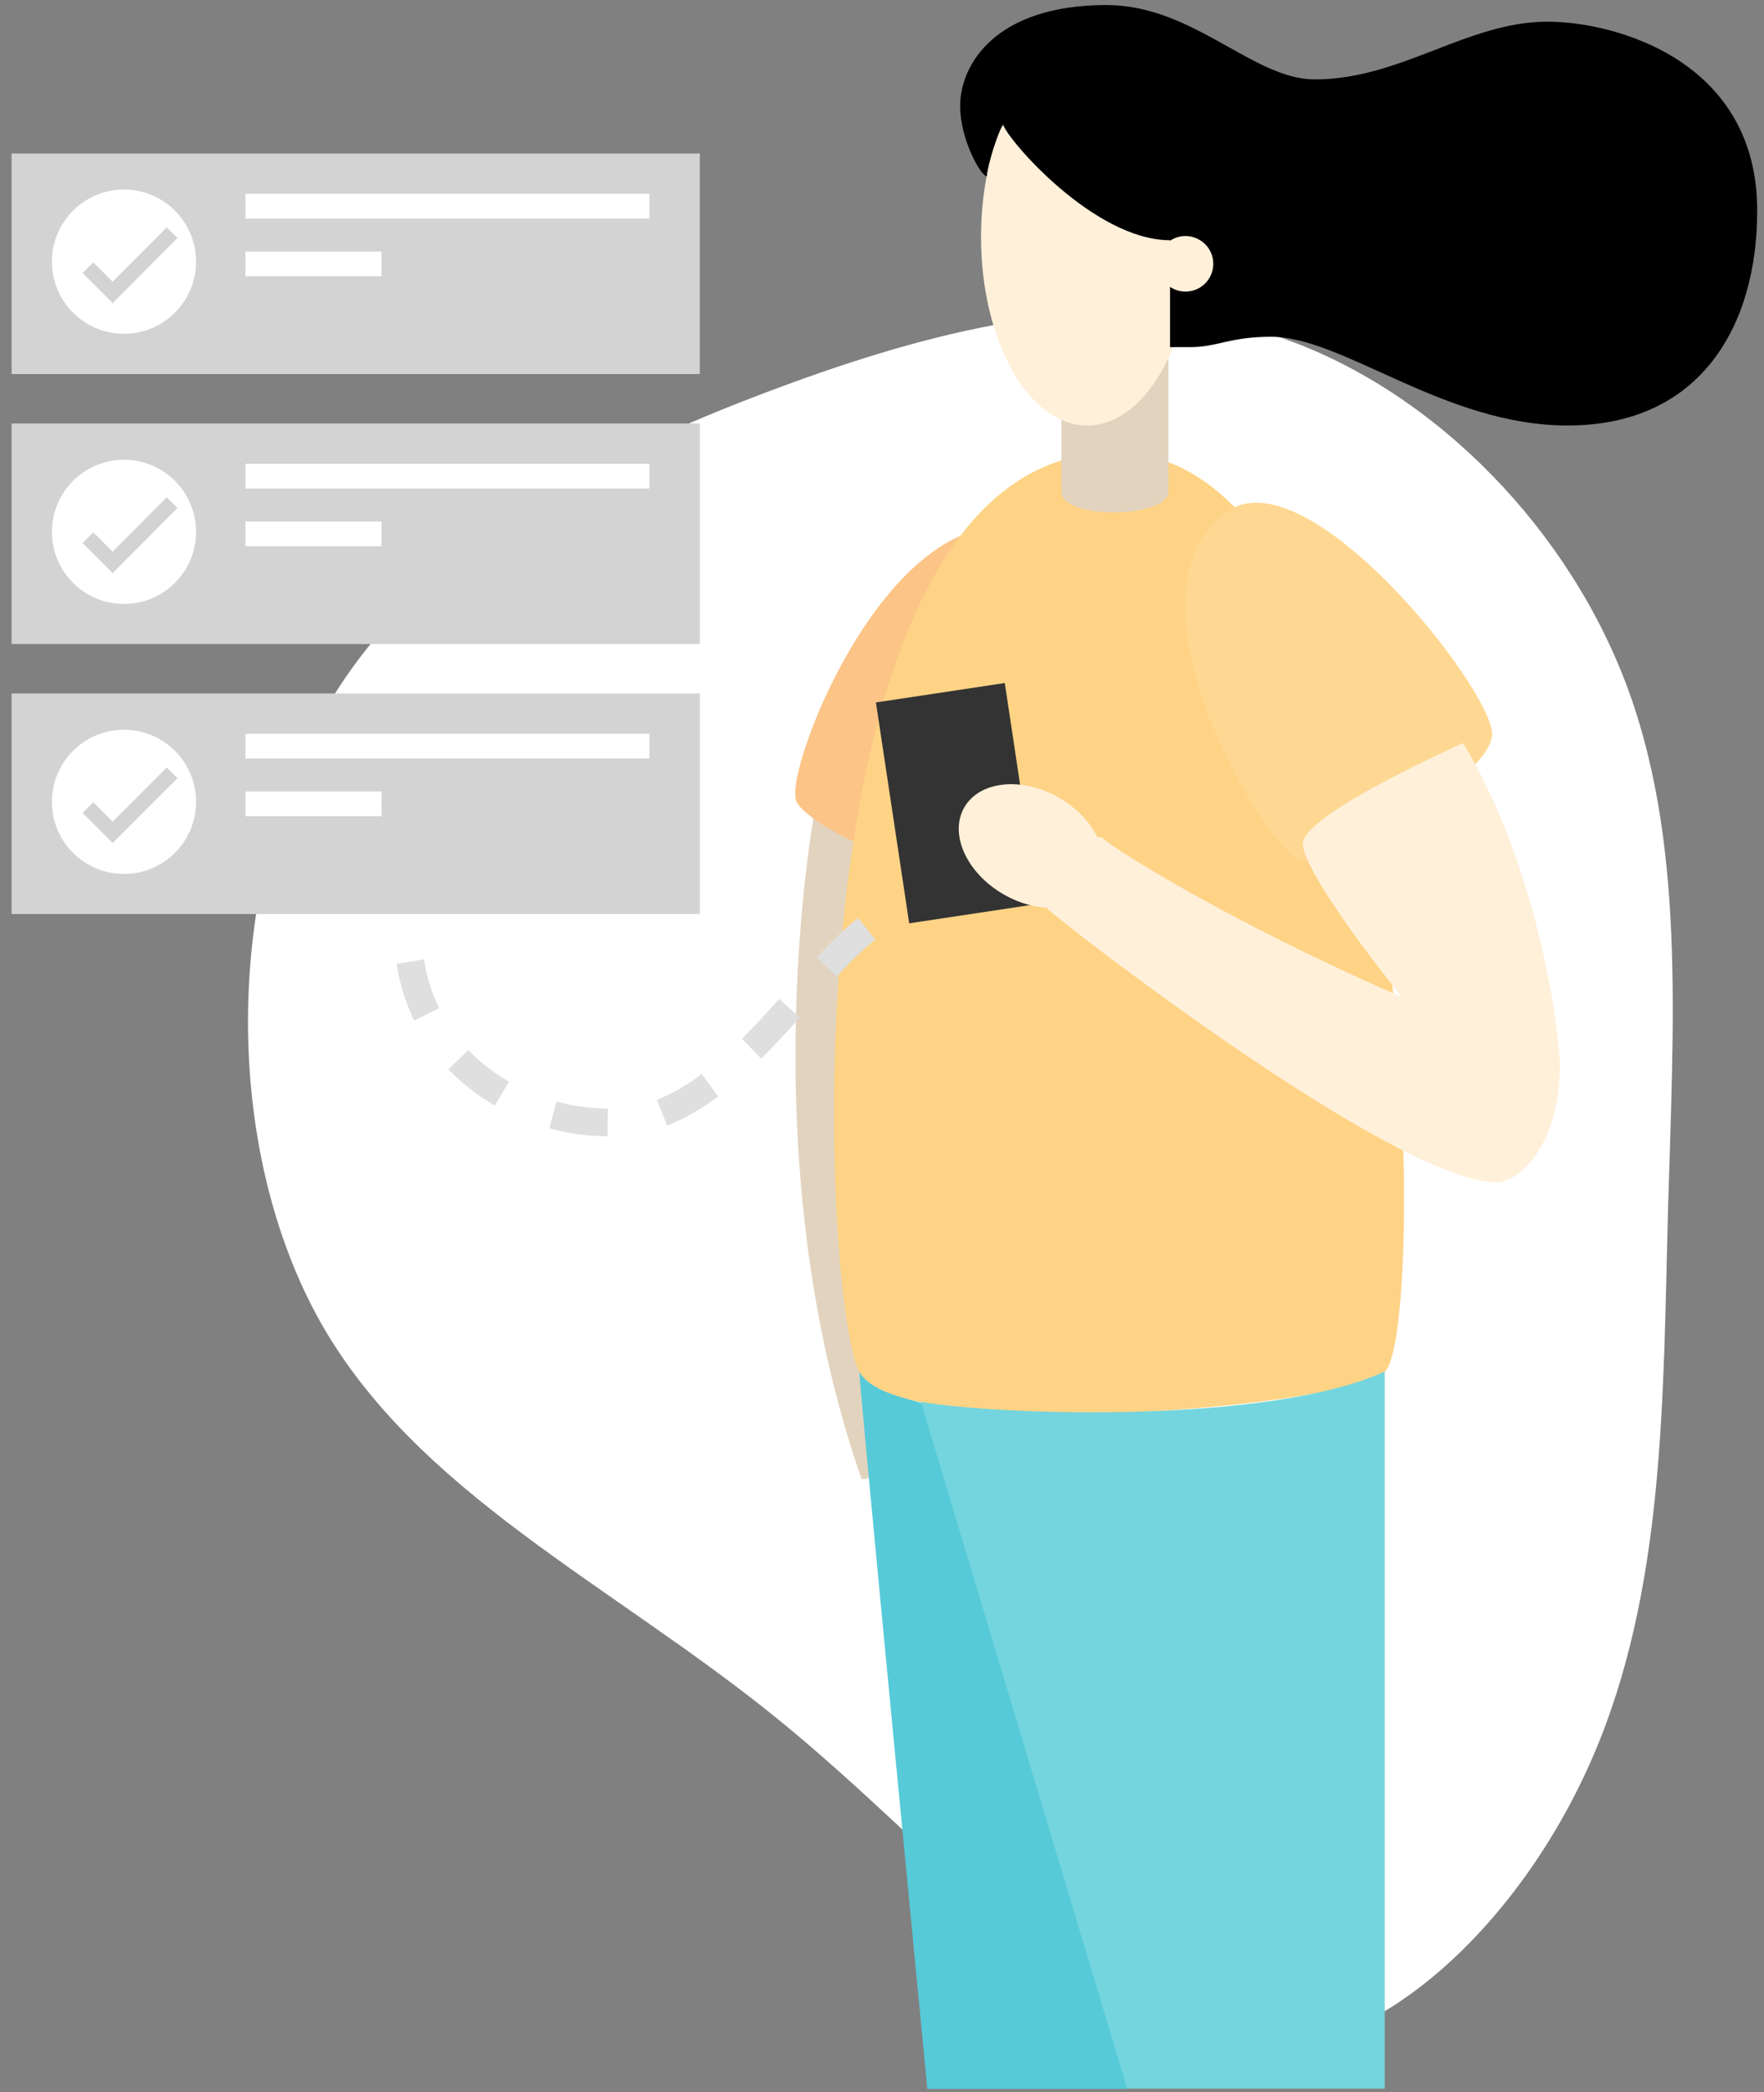 <?xml version="1.0" encoding="utf-8"?>
<!-- Generator: Adobe Illustrator 27.5.0, SVG Export Plug-In . SVG Version: 6.00 Build 0)  -->
<svg version="1.1" id="Layer_1" xmlns="http://www.w3.org/2000/svg" xmlns:xlink="http://www.w3.org/1999/xlink" x="0px" y="0px"
	 viewBox="0 0 700 830" style="enable-background:new 0 0 700 830;" xml:space="preserve">
<rect x="0" y="0" width="700" height="830" fill="#808080" stroke="none"/>
<style type="text/css">
	.st0{fill:#FFFFFF;}
	.st1{fill:#D3D3D3;}
	.st2{fill:none;stroke:#D3D3D3;stroke-width:6;stroke-miterlimit:10;}
	.st3{fill:#E2D3BF;}
	.st4{fill:#56CAD8;}
	.st5{fill:#FCC486;}
	.st6{fill:#FED385;}
	.st7{fill:#FED892;}
	.st8{fill:#FFF0DA;}
	.st9{fill:#333333;}
	.st10{fill:#74D5DE;}
	.st11{fill:none;stroke:#DFDFDF;stroke-width:11;stroke-miterlimit:10;stroke-dasharray:22;}
</style>
<path class="st0" d="M127.1,524.4c-38.2-68.1-37.9-168.4-1.2-237.2c36.9-68.9,110.2-106.1,180.4-132.4
	c70-26.3,136.9-41.4,197.6-22.3c60.8,19.2,115.5,72.8,140.4,136.3c24.8,63.3,19.7,136.6,17.6,211.5c-2,74.8-1.2,151.1-30.2,217.5
	c-28.9,66.3-87.8,122.9-145,115.6c-57.2-7.3-112.4-78.2-178.4-131.7S165.5,592.4,127.1,524.4z"/>
<rect x="4.6" y="60.9" class="st1" width="273.1" height="87.5"/>
<circle class="st0" cx="49.2" cy="103.8" r="28.6"/>
<rect x="97.4" y="76.9" class="st0" width="160.3" height="9.8"/>
<rect x="97.4" y="99.8" class="st0" width="54" height="9.8"/>
<polyline class="st2" points="68.3,92.3 44.7,116 34.9,106.2 "/>
<rect x="4.6" y="168" class="st1" width="273.1" height="87.5"/>
<circle class="st0" cx="49.2" cy="211" r="28.6"/>
<rect x="97.4" y="184" class="st0" width="160.3" height="9.8"/>
<rect x="97.4" y="206.9" class="st0" width="54" height="9.8"/>
<polyline class="st2" points="68.3,199.4 44.7,223.1 34.9,213.3 "/>
<rect x="4.6" y="275.1" class="st1" width="273.1" height="87.5"/>
<circle class="st0" cx="49.2" cy="318.1" r="28.6"/>
<rect x="97.4" y="291.1" class="st0" width="160.3" height="9.8"/>
<rect x="97.4" y="314" class="st0" width="54" height="9.8"/>
<polyline class="st2" points="68.3,306.6 44.7,330.2 34.9,320.4 "/>
<g id="Vector">
	<path class="st3" d="M324.7,314.4c-1.6,5.7-27.8,143.9,17.2,272.3c7.4,1.6,6.5-18.8,6.5-18.8l-8.2-175.8l4.1-66.2L324.7,314.4z"/>
	<path class="st4" d="M447.3,828.7H368c0,0-27-278.8-27-284.5c4.9,4.9,4.1,6.5,24.5,12.3c12.3,13.1,98.9,230.6,98.9,230.6
		L447.3,828.7z"/>
	<path class="st5" d="M407.9,210.5c38.2,10.9,8,127.6-6.1,137.4c-14.1,9.8-80.5-17.7-85.8-30.1C310.7,305.5,353.8,195.1,407.9,210.5
		z"/>
	<path class="st6" d="M442.4,179.5c121.8,0,124.3,350,107.1,364.7c-17.2,14.7-193,28.6-208.5,0S310,179.5,442.4,179.5z"/>
	<path class="st7" d="M486.6,203.2c31.9-23.7,106.3,71.1,105.5,88.3c-0.8,17.2-63,53.1-76,49.9S441.4,236.8,486.6,203.2z"/>
	<path class="st8" d="M580.6,294.8c30.3,49.9,38.4,116.1,38.4,127.6c0,31.1-15.5,46.6-25.3,46.6c-39.2,0-168.4-99.8-177.4-107.9
		c-9-8.2,17.2-32.7,21.3-28.6s50.7,33.5,118.6,63c-9.8-12.3-38.4-49.1-39.2-60.5C516,323.4,580.6,294.8,580.6,294.8z"/>
	
		<rect x="353.9" y="274.2" transform="matrix(0.989 -0.149 0.149 0.989 -43.27 60.214)" class="st9" width="51.7" height="88.6"/>
	<ellipse transform="matrix(0.5 -0.866 0.866 0.5 -86.026 522.288)" class="st8" cx="409.3" cy="335.6" rx="22.1" ry="30.7"/>
	<path class="st3" d="M463.7,195c0,10.6-42.5,11.4-42.5,0v-64.6h42.5V195z"/>
	<ellipse class="st8" cx="431.4" cy="94" rx="42.1" ry="74.8"/>
	<circle class="st8" cx="470.6" cy="104.7" r="11"/>
	<path d="M614.1,8.6c-31.9,0-58.1,22.9-92.4,22.9C497.2,31.5,473.5,2,439.1,2c-44.2,0-58.1,23.7-58.1,40.1
		c0,13.1,8.2,27.8,10.6,27.8c0-4.1,4.9-18.8,6.5-20.4c1.6,5.7,36,45.8,66.2,45.8v0.2c5.1-3.4,11.9-2,15.3,3c3.4,5.1,2,11.9-3,15.3
		c-3.7,2.5-8.6,2.5-12.3,0v23.9h8.2c10.6,0,15.5-4.1,31.9-4.1c28.6,0,68.7,35.2,117.7,35.2c53.1,0,75.2-40.1,75.2-85
		C697.5,24.1,641.1,8.6,614.1,8.6z"/>
	<path class="st10" d="M549.5,544.1v284.5H447.3l-81.9-272.5C394.2,561.3,502.9,565.4,549.5,544.1z"/>
</g>
<path class="st11" d="M162.8,381.5c7.7,48.5,56.3,68.1,88.6,63c46.8-7.4,78.5-79.5,109.2-84.3"/>
</svg>
